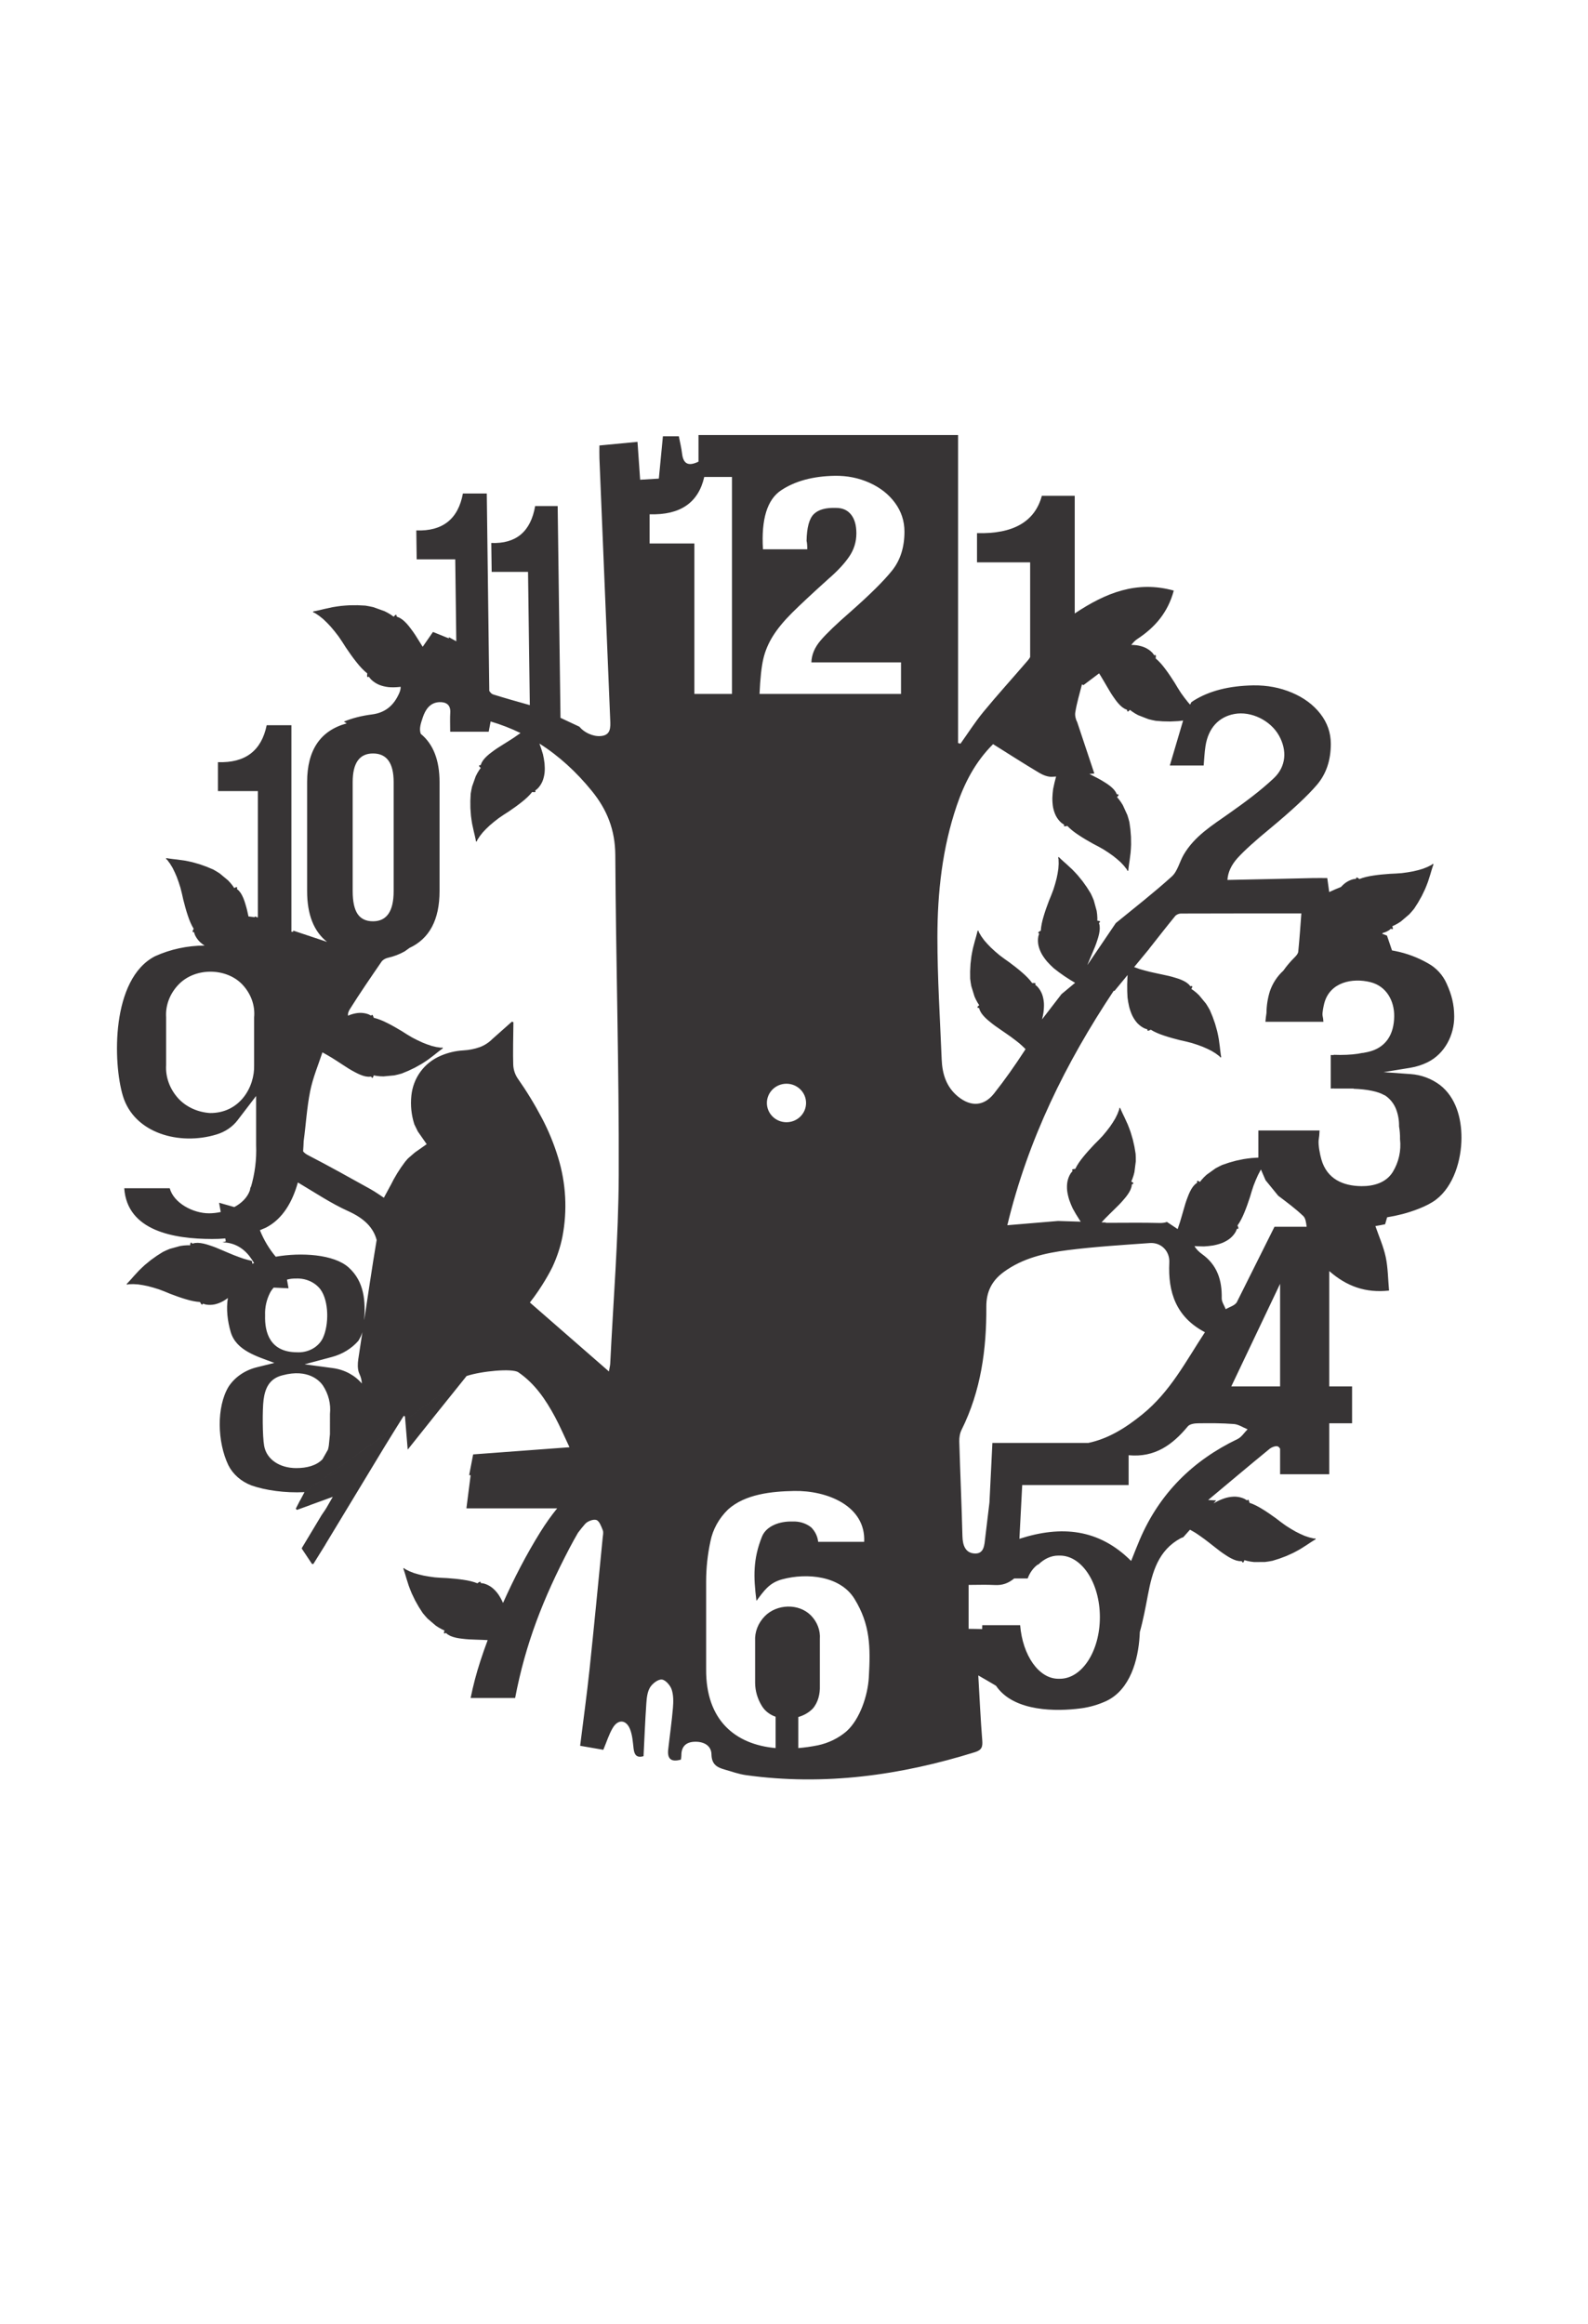 <?xml version="1.0" encoding="UTF-8"?>
<!DOCTYPE svg PUBLIC "-//W3C//DTD SVG 1.1//EN" "http://www.w3.org/Graphics/SVG/1.1/DTD/svg11.dtd">
<!-- Creator: CorelDRAW 2019 (64-Bit) -->
<svg xmlns="http://www.w3.org/2000/svg" xml:space="preserve" width="330mm" height="483mm" version="1.1" style="shape-rendering:geometricPrecision; text-rendering:geometricPrecision; image-rendering:optimizeQuality; fill-rule:evenodd; clip-rule:evenodd"
viewBox="0 0 33000 48300"
 xmlns:xlink="http://www.w3.org/1999/xlink">
 <defs>
  <style type="text/css">
   <![CDATA[
    .fil0 {fill:#373435;fill-rule:nonzero}
   ]]>
  </style>
 </defs>
 <g id="Слой_x0020_1">
  <g>
   <path class="fil0" d="M6701.21 30327.55c-126.32,131.72 -326.71,184.69 -551.76,183.19 -330.95,-2.18 -607.12,-173.2 -659.81,-460.04 -36.28,-197.57 -38.26,-763.67 -12.29,-958.96 30.05,-225.96 110.29,-440.75 394.76,-510.06 530.99,-142.68 773.22,117.51 837.09,210.73 117.99,179.05 169.68,386.56 147.75,593.18l-0.25 420.75 -23.26 233.72c-4.35,31.05 -10.66,60.36 -18.75,87.95l-113.48 199.54zm0 0c20.67,-25.61 41.34,-51.23 60.26,-84.49 18.91,-33.25 36.06,-74.15 53.22,-115.05l-113.48 199.54zm2995.34 -1730.7c307.35,-102.08 949.04,-163.12 1074.54,-77.49 344.33,234.75 569.79,569.92 762.77,928.81 103.52,192.65 189.36,394.85 300.48,629.32 -692.72,51.47 -1355.46,100.71 -2001.88,148.74l-83.26 432.48 31.12 0 -87.28 683.85 3.87 4.5 1881.73 0c-126.74,156.77 -243.69,321.54 -350.14,493.33 -286.75,460.32 -547.27,963.55 -775.3,1473.47 -2.15,-5.18 -4.34,-10.38 -6.56,-15.57 -27.1,-59.07 -58.93,-117.41 -96.17,-170.74 -38.25,-51.76 -81.81,-98.67 -131.14,-136.77 -50.04,-37 -105.64,-65.52 -167.11,-81.87 -20.68,-4.31 -41.7,-7.56 -63.02,-9.77 0.29,-6.85 -0.07,-12.66 -1.05,-17.43 -1.59,-3.75 -3.79,-6.51 -6.55,-8.3 -3.34,-0.85 -7.25,-0.76 -11.68,0.22 -14.02,5.29 -30.56,16.09 -49.09,31.47 -86.54,-34.85 -187.02,-57.84 -295.23,-73.21 -107.45,-16.52 -221.74,-26.8 -336.65,-35.1 -85.08,-2.98 -168.92,-7.91 -251.34,-15.02 -80.86,-9.58 -159.97,-21.88 -237.2,-37.14 -67.8,-14.8 -133.85,-32.31 -198.05,-52.73 -31.37,-11.35 -62.24,-23.49 -92.58,-36.47 -29.8,-13.78 -59.06,-28.43 -87.76,-43.97 -10.84,-8.03 -20.98,-16.14 -30.38,-24.32 -3.27,4.68 -6.53,9.37 -9.8,14.04 5.24,14.15 10.51,29.21 15.85,45.16 16.73,50.26 32.95,105.78 48.8,160.52 16.83,53.2 33.14,105.82 48.61,152.5 19.67,53.64 40.26,105.82 61.78,156.6 22.34,49.45 45.51,97.63 69.44,144.61 24.63,45.87 49.95,90.69 75.91,134.51 26.53,42.91 53.59,84.99 81.17,126.28 32.78,40.84 66.81,80.15 102.06,117.82 56.89,49.89 114.41,98.79 172.35,147.04 20.4,13.86 41.04,27.21 61.9,39.99 21.05,12.25 42.34,23.93 63.82,35.03 17.86,8.66 35.86,16.91 53.98,24.75 -2.24,5.86 -4.29,11.44 -6.1,16.78 -2.38,7.94 -4.15,15.16 -5.3,21.65 -0.55,5.73 -0.47,10.7 0.29,14.85 1.4,3.34 3.5,5.84 6.29,7.46 3.51,0.75 7.75,0.58 12.73,-0.52 5.73,-2.03 12.23,-5.06 19.53,-9.08 13.9,12.53 28.8,24.24 44.68,35.19 16.83,10.2 34.58,19.69 53.21,28.5 69.49,29.54 153.24,46.76 243.67,56.25 88.97,11.8 184.09,16.67 278.14,18.68 46.27,2.16 92.23,3.68 137.03,4.92 38.57,1.81 76.3,3.39 112.63,4.98 -54.32,144.73 -105.36,290.73 -153.04,437.9 -83.35,256.15 -147.86,501.27 -201.5,765.69l924.97 0c216.44,-1135.41 585.1,-2073.01 1131.06,-3117.24 56.17,-106.64 114.43,-212.11 174.75,-316.36 47.13,-62.98 96.23,-124.3 147.61,-183.3 50.01,-57.43 171.57,-104.54 235.33,-82.63 62.19,21.35 101.48,133.24 132.67,212.53 17.99,45.68 3.07,105.92 -2.18,159.08 -90.18,912.93 -176.84,1826.26 -273.63,2738.49 -55.45,522.17 -127.69,1042.48 -194.67,1582.36 181.58,31.41 335.44,58 481.61,83.25 70.4,-166.81 116.89,-322.85 198.01,-457.94 109.98,-183.14 278.35,-169.5 357.39,30.08 49.37,124.65 58.16,267.26 73.93,403.06 15.01,129.67 63.1,198.11 206.57,157.35 18.71,-369.83 32.99,-735.94 58.33,-1101.26 7.78,-112.25 21.41,-237.45 77.46,-328.87 48.68,-79.47 165.44,-169.73 243.98,-162.84 76.17,6.73 175.19,119.95 204.37,206.74 39.61,117.91 37.34,256.36 26.57,383.78 -24.28,289.25 -66.24,576.93 -98.27,865.58 -21.94,198.25 67.68,264.6 264.64,207.62 3.19,-28.15 9.59,-57.12 9.26,-85.99 -2.04,-177.27 88.49,-273.37 260.33,-283.79 189.64,-11.58 361.24,68.26 365.27,262.29 4.39,214.18 119.79,270.42 277.38,315.57 146.04,41.86 291.3,94.71 440.68,115.38 1624.16,224.88 3204.42,6.43 4758.97,-478.37 144.28,-44.99 160.13,-115.15 149.46,-248.61 -35.19,-438.93 -54.89,-879.14 -82.18,-1345.42 128.87,72.07 249.6,145.06 367.7,214.25 12.72,18.24 25.99,36.13 39.8,53.63 374.83,475 1192.34,488.15 1731.48,415.63 183.48,-24.96 362.16,-77.57 530.02,-156.03 485.62,-235.28 653.38,-848.96 683.25,-1342.31 1.84,-29.16 3.5,-58.31 4.96,-87.49 70.28,-251.37 118.74,-511.89 167.21,-767.55 91.1,-480.52 215.85,-929.42 680.68,-1181.07 15.68,-8.47 33.87,-15.22 53.47,-20.24l140.87 -157.38c42.41,22.87 84.71,47.42 126.9,73.48 50.8,33.47 110.78,76.51 176.65,123.99 32.74,25.18 66.94,51.66 102.18,78.62 35.12,27.95 71.29,56.45 108.14,84.63 73.31,59.13 149.31,116.75 225.02,165.12 75.36,51.05 150.55,91.89 222.69,114.08 19.91,5.28 39.58,9.46 59.01,12.49 19.19,1.86 38.1,2.48 56.78,1.86 3.01,7.79 6.06,14.3 9.14,19.57 3.12,4.05 6.26,6.91 9.43,8.59 3.17,0.57 6.37,0 9.59,-1.63 3.24,-2.7 6.48,-6.44 9.73,-11.2 3.28,-5.72 6.53,-12.4 9.8,-20 2.04,-5.27 4.05,-10.87 6.08,-16.79 18.9,5.68 37.99,10.97 57.21,15.86 23.57,5.36 47.35,10.13 71.33,14.35 24.15,3.65 48.51,6.74 73.02,9.27 75.29,0.43 150.67,0.05 226.22,-1.47 51.13,-6.11 102.39,-14.26 153.65,-24.4 47.56,-13.85 95.26,-28.61 143.06,-44.38 47.96,-16.84 96.05,-34.83 144.3,-54.07 48.44,-20.56 97.03,-42.53 145.83,-65.99 48.99,-25.03 98.2,-51.71 147.62,-80.11 41.76,-25.77 87.96,-55.57 134.91,-85.48 47.2,-31.69 95.21,-63.77 140.22,-91.48 14.29,-8.77 27.97,-16.9 41.06,-24.36 0.49,-5.7 0.98,-11.38 1.48,-17.08 -12.43,0.2 -25.38,-0.12 -38.86,-0.97 -31.92,-6.62 -63.71,-14.26 -95.39,-22.93 -31.54,-9.64 -62.96,-20.24 -94.26,-31.78 -62.27,-25.78 -124.09,-54.97 -185.5,-87.37 -68.92,-38.12 -137.41,-79.73 -205.48,-124.55 -67.72,-47.72 -135.09,-98.02 -202.16,-150.62 -93.35,-67.77 -187.48,-133.6 -280.4,-190.28 -92.72,-58.03 -184.41,-105.23 -273.02,-134.36 -4.36,-23.75 -10.11,-42.68 -17.47,-55.77 -2.75,-3.62 -5.68,-6.2 -8.78,-7.7 -3.27,-0.41 -6.72,0.27 -10.35,2.12 -3.81,3.03 -7.79,7.25 -11.98,12.69 -17.74,-12.07 -35.91,-23.13 -54.53,-33.17 -57.55,-27.15 -118.41,-41.14 -180.44,-45.08 -62.2,-2.64 -125.61,5.2 -188.07,20.19 -62.68,16.81 -124.43,40.98 -183.02,68.74 -31.52,15.94 -62.11,32.85 -91.45,50.08l54.74 -61.14c-55.41,-2.8 -111.15,-5.51 -167.13,-8.45 455.61,-380.84 863.39,-724.73 1276.14,-1062.5 45.43,-37.19 135.84,-70.94 175.55,-49.77 16.43,8.75 31.14,25.22 43.49,45.56l0 530.99 1021.48 0 0 -1059.26 474.25 0 0 -766.57 -474.25 0 0 -2396.51c362.57,317.09 753.69,458.65 1242.62,405.28 -22.27,-245.44 -22.36,-476.28 -69.21,-697.08 -46.25,-218.04 -139.82,-425.93 -214.38,-643.32 68.47,-11.01 135.83,-23.6 201.96,-37.91l41.59 -144.71c107.86,-17.47 214.95,-39.93 320.9,-67.49 189.33,-49.27 509.12,-156.67 696.36,-300.4 365.44,-280.5 526.86,-821.86 527.71,-1284.11 0.74,-404.91 -113.31,-838.17 -447.45,-1097.63 -177.03,-132.4 -388.18,-211.08 -608.41,-226.74l-563.55 -40.03 557.61 -91.18c125.09,-20.45 246.46,-59.45 360.13,-115.74 355.66,-177.02 553.34,-566.13 550.7,-952.5 -1.7,-251.35 -52.76,-448.6 -155.48,-676.74 -78.37,-179.52 -213.37,-328.23 -384.19,-423.21 -214.12,-123.35 -446.88,-210.68 -689.11,-258.52 -21.06,-4.04 -42.29,-7.94 -63.68,-11.68l-104.76 -308.66c-32.94,-12.97 -66.14,-25.58 -99.57,-37.91 4.18,-5.48 8.32,-10.92 12.44,-16.35 25.44,-7.18 49.62,-15.5 72.29,-25.13 18.64,-8.82 36.38,-18.3 53.21,-28.51 15.88,-10.96 30.78,-22.67 44.69,-35.19 7.3,4.03 13.81,7.04 19.53,9.09 4.98,1.09 9.21,1.26 12.73,0.52 2.79,-1.64 4.87,-4.13 6.28,-7.47 0.76,-4.16 0.85,-9.12 0.3,-14.85 -1.16,-6.48 -2.93,-13.72 -5.31,-21.64 -1.8,-5.34 -3.84,-10.94 -6.09,-16.79 18.12,-7.84 36.12,-16.09 54,-24.76 21.46,-11.09 42.73,-22.77 63.8,-35 20.86,-12.8 41.48,-26.15 61.89,-40 57.95,-48.26 115.46,-97.16 172.36,-147.05 35.24,-37.67 69.28,-76.98 102.06,-117.82 27.58,-41.29 54.64,-83.36 81.17,-126.28 25.96,-43.82 51.26,-88.64 75.91,-134.5 23.93,-46.99 47.09,-95.17 69.43,-144.62 21.52,-50.77 42.12,-102.94 61.79,-156.6 15.47,-46.68 31.78,-99.3 48.59,-152.5 15.85,-54.74 32.08,-110.26 48.82,-160.52 5.33,-15.94 10.61,-31.01 15.85,-45.15 -3.27,-4.68 -6.55,-9.37 -9.8,-14.04 -9.41,8.17 -19.53,16.28 -30.39,24.31 -28.69,15.53 -57.96,30.19 -87.76,43.99 -30.34,12.95 -61.2,25.1 -92.57,36.45 -64.2,20.41 -130.26,37.93 -198.06,52.73 -77.22,15.26 -156.34,27.56 -237.19,37.13 -82.43,7.12 -166.26,12.04 -251.34,15.02 -114.91,8.31 -229.2,18.59 -336.66,35.11 -108.21,15.37 -208.68,38.36 -295.22,73.21 -18.55,-15.38 -35.07,-26.17 -49.09,-31.47 -4.45,-0.98 -8.34,-1.07 -11.67,-0.23 -2.79,1.8 -4.97,4.55 -6.56,8.31 -0.98,4.77 -1.34,10.57 -1.05,17.43 -21.32,2.2 -42.34,5.46 -63.03,9.76 -61.46,16.35 -117.06,44.9 -167.1,81.88 -30.47,23.53 -58.74,50.42 -84.91,79.74 -81.65,31.76 -162.98,66.98 -244.13,105.38 -15.33,-110.5 -27.3,-196.4 -40.45,-290.99 -111.9,0 -210.22,-1.88 -308.44,0.33 -588.72,13.07 -1177.36,28.44 -1766.08,38.72 10.19,-160.59 81.24,-313.47 213.17,-458.59 137.48,-151.23 364.82,-357.03 682.06,-617.47 454.7,-378.05 777.23,-679.42 967.57,-904.15 190.34,-224.72 285.51,-507.22 285.51,-847.45 0,-231.02 -72.69,-440 -218.09,-626.92 -145.4,-186.92 -342.35,-332.88 -590.85,-437.9 -248.51,-105 -515.51,-155.41 -801.03,-151.21 -502.28,8.4 -914.69,113.41 -1237.22,315.04 -17.66,11.03 -34.77,22.75 -51.32,35.15l-25.13 50.43c-14.57,-16.07 -28.97,-32.43 -43.22,-49.07 -50.13,-60.9 -98.53,-124.89 -145.4,-191.71 -45.46,-69.36 -89.64,-141.02 -132.74,-214.69 -61.93,-97.49 -125.31,-193.48 -190.93,-280.49 -64.92,-88.21 -132.87,-165.95 -204.58,-225.77 4.65,-23.69 6.23,-43.41 4.2,-58.31 -1.24,-4.38 -3.01,-7.85 -5.34,-10.39 -2.9,-1.61 -6.36,-2.23 -10.41,-1.85 -4.65,1.41 -9.9,3.85 -15.77,7.37 -12.08,-17.78 -24.93,-34.77 -38.54,-50.99 -43.56,-46.49 -95.03,-81.98 -151.25,-108.56 -56.86,-25.41 -118.71,-41.55 -182.27,-50.67 -35.31,-4.12 -71.15,-6.09 -106.98,-6.33 37.39,-45.43 75.53,-89.71 122.5,-120.4 369.35,-241.72 639.33,-553.15 760.89,-1008.47 -767.88,-213.68 -1413.35,44.81 -2058.26,475.41l0 -2445.32 -683.44 0c-144.57,537.32 -593.6,795.96 -1347.13,775.91l0 607.5 1104 0 0 1967.78c-19.73,41.66 -59.85,83.45 -90.83,119.46 -293.3,341.27 -596.26,674.45 -881.93,1021.97 -171.46,208.58 -317.33,438.37 -474.7,658.65 -16.61,-4.08 -33.18,-8.22 -49.84,-12.35l0 -6402.38 -5394.51 0 0 553.47c-209.72,101.88 -316.28,49.04 -341.67,-169 -13.73,-118.37 -43.32,-234.89 -66.94,-358.39l-330.9 0c-28.04,291.86 -55.59,578.36 -84.59,879.95 -134.14,8.08 -258.13,15.52 -388.47,23.33 -19.31,-276.58 -36.55,-523.87 -54.95,-787.22 -281.69,26.85 -529.04,50.41 -791.65,75.39 0,101.29 -2.89,183.92 0.45,266.24 74.21,1811.62 149.05,3623.23 224.17,5434.79 6.55,159 16.52,323.64 -203.35,338.64 -162.95,11.11 -345.92,-80.53 -437.18,-195.28l-392.51 -183.82 -58.88 -4401.97 -467.79 0c-91.85,531.56 -395.78,787.42 -911.82,767.59l8.03 600.97 755.67 0 37.03 2768.91c-260.86,-73.64 -514.18,-144.32 -765.04,-222.94 -26.85,-8.39 -57.98,-39.79 -77.03,-72.79l-52.16 -4102.45 -496.21 0c-98.2,531.55 -420.99,787.42 -968.35,767.58l7.63 600.97 801.57 0 21.65 1703.14 -154.11 -85.41c0,24.6 0,25.17 0,25.17 -118.79,-48.73 -228.57,-93.28 -330.28,-133.89l-214.05 308.49c-23.65,-38.55 -48.04,-77.83 -73.12,-117.04 -52.97,-87.74 -109.22,-174.93 -168.64,-252.55 -58.04,-80.26 -119.7,-150.01 -185.15,-199.58 -18.38,-12.81 -36.93,-24.42 -55.65,-34.77 -18.9,-9.04 -37.98,-16.75 -57.26,-23.08 -0.21,-9.07 -0.92,-16.86 -2.12,-23.39 -1.68,-5.3 -3.82,-9.38 -6.42,-12.29 -3.05,-1.75 -6.52,-2.38 -10.42,-1.9 -4.3,1.55 -9,4.17 -14.09,7.8 -5.45,4.62 -11.26,10.22 -17.41,16.77 -4.02,4.62 -8.17,9.58 -12.43,14.89 -17.19,-12.87 -34.71,-25.38 -52.54,-37.55 -22.09,-14.26 -44.59,-28 -67.52,-41.25 -23.33,-12.75 -47.05,-24.98 -71.14,-36.72 -76.73,-28.5 -153.85,-56.24 -231.56,-82.87 -54.48,-12.83 -109.83,-23.62 -165.95,-32.39 -53.7,-3.6 -107.87,-6.31 -162.52,-8.05 -55.2,-0.68 -110.99,-0.25 -167.39,1.4 -57.07,2.93 -114.84,7.24 -173.35,12.99 -59.31,7.28 -119.43,16.16 -180.43,26.74 -52.19,10.76 -110.4,23.95 -169.44,36.97 -59.94,14.77 -120.82,29.61 -177.05,41.12 -17.85,3.62 -34.84,6.82 -50.95,9.57 -2.62,5.63 -5.24,11.25 -7.85,16.88 12.77,4.45 25.88,9.61 39.31,15.49 30.16,18.66 59.8,38.34 88.93,58.99 28.64,21.61 56.8,44.17 84.49,67.62 54.04,49.55 106.36,102.41 157.07,158.4 56.28,64.64 110.8,132.69 163.71,203.86 51.47,73.97 101.64,150.47 150.67,229.2 70.21,104.03 141.97,206.38 215.85,298.9 73.2,93.86 149.35,176.25 229.06,239.05 -4.34,25.88 -5.48,47.35 -2.83,63.48 1.48,4.72 3.52,8.44 6.13,11.13 3.18,1.65 6.96,2.22 11.35,1.68 5,-1.66 10.64,-4.48 16.91,-8.47 13.65,18.94 28.13,37.01 43.4,54.2 48.73,49.19 105.71,86.18 167.58,113.35 62.55,25.89 130.2,41.55 199.53,49.53 70.25,6.2 142.26,4.57 212.37,-1.94 12.87,-1.52 25.68,-3.2 38.39,-5.01 2.84,40.95 -8.3,85.32 -30.69,135.95 -109.76,248.29 -283.92,402.65 -564.73,438.64 -219.14,28.12 -414.16,78.03 -584.08,149.31l60.04 36.54c-549,149.12 -823.5,555.83 -823.5,1220.16l0 2266c0,485.19 138.13,836.92 414.4,1055.18l-704.55 -234.89 0 25.12 -36.6 0 0 -4293.32 -513.62 0c-108.66,531.55 -446.13,787.42 -1012.42,767.57l0 600.98 829.69 0 0 2627.71 -65.3 -22.34 0 16.14c-47.24,-5.82 -91.71,-11.3 -130.39,-16.07 -17.51,-86.9 -37.84,-173.87 -63.19,-254.44 -25.02,-87.73 -56.46,-167.51 -97.52,-231.04 -11.87,-16.9 -24.27,-32.78 -37.2,-47.65 -13.51,-13.8 -27.6,-26.47 -42.29,-38.05 2.67,-7.9 4.5,-14.86 5.52,-20.88 0.21,-5.11 -0.36,-9.33 -1.7,-12.66 -2.09,-2.48 -4.9,-4.11 -8.41,-4.92 -4.22,-0.02 -9.1,0.74 -14.63,2.27 -6.17,2.29 -12.94,5.29 -20.32,9.01 -4.93,2.74 -10.06,5.72 -15.41,8.96 -10.84,-16.56 -22.07,-32.92 -33.67,-49.08 -14.62,-19.29 -29.77,-38.29 -45.44,-56.98 -16.18,-18.4 -32.85,-36.47 -50.01,-54.22 -57.4,-48.89 -115.39,-97.23 -174.22,-144.8 -43.09,-28.31 -87.57,-55.12 -133.34,-80.41 -45.32,-20.09 -91.3,-39.53 -138.03,-58.31 -47.51,-18.02 -95.88,-35.26 -145.17,-51.66 -50.26,-15.49 -101.56,-30.01 -153.97,-43.51 -53.56,-12.44 -108.34,-23.74 -164.4,-33.87 -48.5,-7.18 -102.97,-14.15 -158.11,-21.54 -56.45,-6.15 -113.76,-12.56 -166,-20.37 -16.56,-2.49 -32.25,-5.09 -47.05,-7.81 -4.03,4.04 -8.05,8.07 -12.08,12.12 9.65,7.87 19.37,16.49 29.13,25.8 20.24,25.67 39.7,52.04 58.42,79.1 17.98,27.74 35.26,56.13 51.84,85.17 31.18,59.89 59.85,122.14 86.14,186.57 28.39,73.67 54.19,149.72 77.63,227.98 21.31,80.21 40.69,162.21 58.39,245.79 28.1,112.12 58.05,223.27 92.92,326.61 33.85,104.28 73.87,199.59 123.09,279.05 -11.87,21.01 -19.58,39.22 -22.35,54 -0.2,4.55 0.4,8.41 1.8,11.56 2.24,2.43 5.33,4.12 9.29,5.05 4.85,0.14 10.61,-0.52 17.29,-2 5.86,20.71 12.71,40.89 20.52,60.6 26.72,57.91 64.37,107.9 109.36,150.93 27.85,25.53 58.5,48.4 91.12,68.88 -358.75,1.18 -712.13,77.35 -1030.93,222.33 -914.69,472.48 -874.54,2212.61 -667.04,2902.12 233.73,776.67 1175.5,1038.29 1948.59,800.84 175.78,-53.62 327.19,-155.73 431.68,-291.13l388.64 -508.08 0 1020.78c12.2,299.18 -25.82,598.22 -112.75,887.49 -0.43,-9.31 -0.79,-18.64 -1.08,-27.92 -5.83,27.28 -11.22,54.83 -16.2,82.65 -52.72,149.14 -173.69,265.6 -323.72,345.92 -101.82,-29.01 -205.2,-58.45 -315.84,-89.97 12.29,69.21 23.6,132.45 34.28,192.34 -80.06,17.56 -161.55,26.72 -240.39,27.12 -337.37,1.65 -738.23,-215.74 -819.77,-521.42l-945.07 0c60.1,887.4 1031.78,1054.34 1823.35,1055.33 92.69,0.82 185.1,-3.13 276.75,-11.78 3.5,20.69 7,41.33 10.48,61.87 -24.1,6.69 -47.47,13.17 -70.11,19.44 199.82,3.15 396.06,80.58 554.42,278.22 34.61,43.21 69.03,94.3 102.26,151.29 -11.49,5.31 -22.77,10.73 -33.84,16.3 -3.45,-20.19 -6.95,-40.36 -10.51,-60.51 -56.14,-12.51 -112.8,-27.43 -169.85,-44.53 -57.69,-19.12 -126.73,-45.13 -202.59,-73.88 -38.13,-15.82 -77.99,-32.51 -119,-49.39 -41.13,-17.9 -83.42,-36.01 -126.26,-53.65 -86.07,-38.09 -174.34,-74.01 -259.94,-101.05 -85.95,-29.76 -169.13,-49.68 -244.53,-52.37 -20.6,0.08 -40.68,1.16 -60.23,3.26 -19,3.2 -37.44,7.49 -55.31,12.95 -4.92,-6.73 -9.56,-12.23 -13.9,-16.52 -4.05,-3.1 -7.81,-5.06 -11.29,-5.87 -3.23,0.29 -6.17,1.67 -8.86,4.1 -2.43,3.45 -4.6,7.91 -6.52,13.33 -1.67,6.38 -3.11,13.68 -4.31,21.86 -0.59,5.62 -1.11,11.56 -1.53,17.81 -19.73,-0.58 -39.52,-0.74 -59.36,-0.46 -24.14,0.95 -48.34,2.5 -72.59,4.67 -24.29,2.75 -48.6,6.08 -72.93,10 -72.83,19.14 -145.55,39.09 -218.13,60.17 -47.8,19.19 -95.21,40.38 -142.12,63.5 -42.38,25.71 -84.63,52.36 -126.74,80.01 -41.98,28.71 -83.79,58.6 -125.44,89.71 -41.47,32.44 -82.75,66.28 -123.84,101.61 -40.86,36.9 -81.52,75.45 -121.94,115.72 -33.67,35.76 -70.61,76.54 -108.27,117.62 -37.41,42.87 -75.49,86.31 -111.82,124.78 -11.55,12.18 -22.68,23.6 -33.39,34.19 0.99,5.64 1.97,11.27 2.97,16.88 11.97,-3.41 24.57,-6.46 37.78,-9.14 32.55,-1.92 65.23,-2.78 98.06,-2.64 32.96,1.12 66.04,3.21 99.25,6.22 66.78,8.72 134.03,20.86 201.71,36.21 76.41,18.91 153.3,41.32 230.61,66.93 77.7,28.51 155.76,59.61 234.11,92.99 107.64,41.22 215.56,80.36 319.91,110.97 104.53,31.97 205.27,53.74 298.39,58.85 10.32,21.81 20.76,38.61 31.24,49.36 3.6,2.77 7.09,4.49 10.48,5.15 3.27,-0.45 6.41,-2.02 9.45,-4.76 2.89,-3.91 5.65,-9.01 8.28,-15.35 20.26,7.05 40.67,13.01 61.23,17.89 62.59,11.26 124.99,8.97 185.93,-3.33 60.75,-13.61 119.98,-37.66 176.45,-68.35 32.77,-18.97 64.58,-40.26 95.22,-63.05 -36.9,233.6 -6.17,482.97 58.78,704.58 114.09,389.15 544.91,506.08 907.88,643.45l-366.61 91.06c-246.88,61.32 -456.98,206.15 -585.34,403.51 -253.55,421.38 -235.46,1149.94 -3.17,1633.52 94.87,188.02 265.87,337.35 478.95,418.27 288.13,101.6 700.18,160.06 1102.13,139.56l3369.1 -2414.17zm-2177.92 155.89c-141.79,-168.14 -354.79,-286.86 -602.22,-320.05l-587.76 -78.82 569.22 -152.29c218.12,-58.34 410.2,-176.03 549.23,-336.5 35.98,-56.4 63.9,-116.41 83.22,-178.62l-11.69 1066.28zm48.9 -1312.32c29.5,-390.15 6.94,-802.04 -321.2,-1098.12 -307.66,-277.59 -990.62,-316.69 -1516.02,-224.55 -1.06,-1.14 -2.12,-2.29 -3.18,-3.47 -135.69,-162.1 -245.94,-347.54 -326.13,-547.39 41.45,-16.36 82.43,-33.79 122.88,-52.27 352.76,-180.17 554.93,-540.83 666.06,-940.15 351.33,207.6 684.32,432.9 1045.3,595.69 332.59,149.94 523.64,341.61 591.77,600.28l-259.48 1669.98zm17255.45 -1543.37l0 0c21.17,1.38 42.22,2.62 63.12,3.69 45.16,1.72 89.72,2.79 133.7,3.26 59.57,-3.35 124.02,-9.27 189.07,-19.83 63.68,-12.01 127.81,-28.8 188.41,-52.09 59.33,-24.63 115.27,-55.62 164.09,-94.38 47.92,-39.72 89.02,-86.9 119.77,-142.76 9.2,-19.09 17.45,-38.74 24.77,-58.97 6.56,1.95 12.25,3.02 17.1,3.22 4.02,-0.63 7.22,-2.1 9.62,-4.37 1.63,-3.05 2.49,-6.86 2.61,-11.4 -1.7,-14.94 -8.11,-33.66 -18.46,-55.45 54.72,-75.76 101.39,-167.98 142.54,-269.56 42.1,-100.6 79.86,-209.35 115.81,-319.19 23.58,-82.08 48.71,-162.49 75.65,-241 28.92,-76.37 60.05,-150.4 93.57,-221.85 18.76,-37.98 38.31,-75.1 58.72,-111.31l96.46 223.19 262.76 322.49c181.9,137.17 360.7,269.24 520.31,421.56 48.54,46.36 58.97,133 70.39,223.35l-668.16 0 -785.24 1572.68c-45.69,66.75 -150.81,94.21 -228.14,140.05 -29.18,-75.66 -84.54,-151.88 -83.07,-226.98 7.4,-373.47 -91.01,-689.66 -408.84,-917.84 -58.13,-41.78 -125.62,-104.08 -156.56,-166.51zm1327 -1839.08l0 0c-48.52,2.95 -96.01,5.72 -138.92,8.98 -56.64,6.1 -112.09,13.47 -166.38,22.05 -53.23,9.73 -105.44,20.56 -156.67,32.42 -50.33,12.83 -99.8,26.58 -148.47,41.18 -47.94,15.39 -95.18,31.51 -141.8,48.3 -47.45,21.98 -93.72,45.55 -138.69,70.71 -62.05,43.24 -123.32,87.34 -184.04,132 -18.38,16.49 -36.28,33.33 -53.73,50.51 -16.95,17.53 -33.4,35.39 -49.37,53.62 -12.71,15.28 -25.06,30.78 -37.05,46.53 -5.1,-3.6 -10.01,-6.95 -14.73,-10.03 -7.09,-4.22 -13.64,-7.71 -19.63,-10.42 -5.41,-1.93 -10.24,-3.05 -14.42,-3.32 -3.57,0.55 -6.5,1.99 -8.75,4.3 -1.57,3.24 -2.43,7.41 -2.6,12.51 0.58,6.08 1.93,13.16 4.03,21.24 -15.47,10.49 -30.42,22.13 -44.87,34.93 -13.96,13.9 -27.44,28.87 -40.49,44.87 -45.45,60.45 -82.47,137.79 -113.63,223.52 -33.04,83.73 -60.89,175.13 -85.68,266.18 -13.37,44.51 -25.99,88.89 -38.09,132.21 -12.78,42.58 -24.99,84.15 -36.79,123.83 -16.5,49.81 -32.09,96.66 -46.87,138.96l-222.88 -148.36c-45.25,17.93 -97.74,24.01 -161.04,22.27 -348.92,-9.63 -698.32,-3.06 -1111.99,-3.06 2.05,-2.61 4.12,-5.22 6.15,-7.82l-91.43 -2.86c24.01,-26 49.86,-53.54 76.94,-82.33 29.25,-29.21 59.94,-59.68 91.28,-91.15 32.3,-31.2 65.27,-63.37 98,-96.24 68.17,-65.03 135.23,-132.93 193.09,-201.76 60.48,-68.14 110.85,-137.48 142.37,-206.28 7.87,-19.1 14.63,-38.12 20.22,-57.03 4.38,-18.83 7.55,-37.57 9.41,-56.21 8.1,-1.96 14.93,-4.13 20.55,-6.49 4.41,-2.55 7.65,-5.29 9.75,-8.22 0.96,-3.08 0.84,-6.35 -0.36,-9.77 -2.24,-3.58 -5.48,-7.3 -9.74,-11.17 -5.21,-4.02 -11.38,-8.15 -18.44,-12.42 -4.95,-2.71 -10.2,-5.48 -15.78,-8.27 8.13,-18.05 15.9,-36.31 23.3,-54.8 8.43,-22.72 16.32,-45.73 23.69,-69.02 6.82,-23.54 13.12,-47.35 18.89,-71.38 10.46,-74.83 20.16,-149.86 28.74,-225.19 0.77,-51.67 -0.44,-103.73 -3.6,-156.08 -7.34,-49.16 -15.56,-98.55 -24.74,-148.21 -10.23,-49.93 -21.6,-100.16 -34.16,-150.72 -13.85,-50.92 -29.06,-102.18 -45.7,-153.84 -18.19,-52.08 -37.96,-104.56 -59.42,-157.51 -19.88,-44.98 -43.16,-94.9 -66.41,-145.59 -25.01,-51.18 -50.28,-103.18 -71.64,-151.65 -6.75,-15.39 -12.95,-30.1 -18.59,-44.07 -5.54,-1.26 -11.11,-2.52 -16.65,-3.78 -1.48,12.4 -3.53,25.25 -6.15,38.51 -10.79,30.88 -22.59,61.48 -35.37,91.83 -13.72,30.07 -28.4,59.91 -43.97,89.5 -33.76,58.48 -70.83,116.08 -111.02,172.84 -46.86,63.48 -97.08,126.02 -150.43,187.76 -56.16,60.96 -114.83,121.27 -175.72,180.97 -79.37,83.79 -156.96,168.64 -225.31,253.47 -69.69,84.48 -128.53,169.38 -169.12,253.62 -24.03,1.17 -43.49,4.37 -57.41,9.93 -3.95,2.26 -6.87,4.83 -8.79,7.71 -0.84,3.2 -0.6,6.73 0.73,10.57 2.48,4.2 6.12,8.73 10.92,13.61 -14.28,16.04 -27.61,32.64 -40.03,49.8 -34.47,53.62 -56.42,112.29 -68.59,173.46 -10.91,61.51 -11.63,125.62 -5.15,189.74 8.25,64.59 23.87,129.22 43.47,191.2 21.54,62.49 46.85,122.28 72.11,176.51 21.22,38.65 43.27,77.53 66.15,116.65 23.77,39.34 48.43,78.93 74.03,118.77 8.61,13.02 17.36,26.08 26.2,39.17l-471.34 -14.8c-340.48,28.6 -687.85,57.79 -1054.24,88.52 429.97,-1785.43 1211.28,-3369.62 2212.53,-4874.85 4.41,2.27 8.8,4.53 13.2,6.78l273.88 -332.1c-1.19,16.39 -2.31,32.72 -3.34,48.95 -2.46,49.66 -4.24,98.55 -5.31,146.68 -0.39,47.4 -0.13,94.1 0.76,140.09 1.5,45.34 3.6,90.02 6.27,134.07 7.56,59.37 18.02,123.47 33.14,187.84 16.45,62.89 37.71,125.88 65.17,184.9 28.69,57.65 63.49,111.43 105.47,157.54 42.89,45.15 92.69,82.94 150.4,109.76 19.63,7.84 39.75,14.71 60.37,20.6 -1.46,6.71 -2.12,12.47 -1.98,17.35 0.93,3.96 2.6,7.06 5.03,9.32 3.13,1.41 6.99,2.01 11.52,1.81 14.73,-2.78 32.89,-10.53 53.8,-22.43 79.2,49.4 174.16,89.56 278.07,123.53 102.97,35 213.75,65.06 325.47,93.23 83.27,17.77 164.99,37.23 244.92,58.61 77.98,23.53 153.77,49.42 227.16,77.91 64.22,26.39 126.24,55.15 185.94,86.44 28.92,16.65 57.2,33.98 84.85,52.04 26.98,18.77 53.24,38.3 78.81,58.6 9.3,9.8 17.88,19.55 25.73,29.24 4.02,-4.04 8.05,-8.07 12.08,-12.12 -2.73,-14.85 -5.31,-30.61 -7.81,-47.22 -7.76,-52.43 -14.14,-109.93 -20.29,-166.59 -7.35,-55.33 -14.31,-110 -21.46,-158.66 -10.09,-56.26 -21.36,-111.24 -33.75,-164.98 -13.47,-52.59 -27.93,-104.08 -43.37,-154.52 -16.33,-49.47 -33.5,-98.01 -51.47,-145.69 -18.71,-46.89 -38.08,-93.04 -58.08,-138.51 -25.22,-45.94 -51.94,-90.57 -80.14,-133.81 -47.4,-59.05 -95.58,-117.24 -144.29,-174.86 -17.69,-17.2 -35.7,-33.93 -54.02,-50.17 -18.62,-15.73 -37.55,-30.94 -56.79,-45.62 -16.09,-11.62 -32.41,-22.89 -48.89,-33.77 3.22,-5.36 6.2,-10.53 8.91,-15.47 3.7,-7.39 6.7,-14.2 8.97,-20.4 1.53,-5.54 2.31,-10.44 2.29,-14.67 -0.81,-3.52 -2.44,-6.34 -4.91,-8.44 -3.32,-1.35 -7.53,-1.92 -12.63,-1.71 -5.99,1.02 -12.93,2.86 -20.8,5.55 -11.53,-14.75 -24.17,-28.89 -37.92,-42.45 -14.81,-12.98 -30.64,-25.42 -47.47,-37.34 -63.32,-41.19 -142.82,-72.74 -230.24,-97.86 -85.57,-27.11 -178.42,-48.5 -270.68,-66.85 -45.18,-10.22 -90.19,-19.71 -134.1,-28.73 -43.25,-9.77 -85.42,-19.04 -125.71,-28.03 -78.57,-20.12 -149.98,-38.55 -208.17,-56.09 -39.38,-13.12 -78,-27 -115.77,-41.68l315.45 -382.53c-0.47,-0.19 -0.93,-0.37 -1.42,-0.57 190.33,-240.89 361.29,-461.14 538.03,-676.65 24.89,-30.31 77.82,-52.9 117.85,-53.03 837.51,-3.03 1675.01,-2.26 2504.69,-2.26 -18.57,241.88 -36.5,518.59 -64.42,794.25 -4.53,44.66 -47.48,91 -82.94,126.21 -83.81,83.23 -159.56,173.05 -226.88,268.8 -126.8,115.81 -223.02,262.16 -279.09,425.96 -46.03,146.72 -69.95,299.17 -71.26,452.3 -9.64,60.48 -17,121.99 -22.01,184.49l1205.14 0c-2.32,-43.53 -8.27,-86.79 -17.76,-129.32 -10.92,-49 22.71,-209.32 36.14,-258.55 118.6,-437.56 582.96,-529.6 957.98,-436.18 338.6,84.33 498.59,395.55 494.7,711.1 -4.63,374.62 -171.36,655.89 -548.86,740.45 -32.81,7.36 -66.33,13.97 -100.37,19.92 -5.1,0.01 -10.2,0.03 -15.31,0.03 -108.28,25.24 -272.86,41.34 -457.15,41.34 -46.92,0 -92.59,-1.03 -136.34,-3.01 -0.02,1.93 -0.02,3.84 -0.02,5.77 -20.25,-0.19 -40.37,-0.5 -60.34,-0.93l0 696.8 3.79 0c21.71,-0.76 42.79,-1.43 63.32,-2 0.06,0.66 0.09,1.33 0.12,2l407.59 0 0 4.64c278.09,8.75 512.93,58.56 628.66,127.76 2.09,0.39 4.15,0.81 6.22,1.22 10.32,5.65 20.52,11.49 30.63,17.55l4.55 2.98c95.8,68.75 169.58,164.02 212.33,274.14 43.48,113.78 64.53,234.94 61.93,356.78 15.35,87.42 22.07,176.14 20.08,264.89 27.46,238.42 -25.61,479.2 -150.72,683.75 -141.28,227.79 -403.61,296.68 -650.48,294.47 -385.32,-3.45 -716.95,-149.53 -832.91,-554.87 -29.13,-101.84 -66.07,-288.83 -57.67,-395.38 11.35,-68.29 18,-137.3 19.85,-206.51l-1271.59 0c0,0 0,524.07 0,563.56zm-3553.84 -4001.39l0 0c0.86,-2.3 1.74,-4.63 2.62,-6.97 15.78,-38.26 32.4,-78.27 49.23,-119.41 17.83,-41.29 35.88,-83.71 53.47,-126.73 37.95,-86.36 73.74,-174.94 100.7,-260.84 29.64,-86.27 49.47,-169.72 52.16,-245.41 -0.07,-20.67 -1.14,-40.83 -3.24,-60.45 -3.19,-19.06 -7.48,-37.57 -12.9,-55.5 6.71,-4.94 12.19,-9.57 16.46,-13.93 3.09,-4.07 5.03,-7.84 5.84,-11.35 -0.29,-3.23 -1.67,-6.19 -4.08,-8.89 -3.43,-2.43 -7.87,-4.6 -13.28,-6.53 -6.35,-1.69 -13.63,-3.12 -21.79,-4.32 -5.6,-0.61 -11.51,-1.12 -17.74,-1.56 0.58,-19.79 0.74,-39.65 0.46,-59.56 -0.94,-24.22 -2.5,-48.51 -4.65,-72.85 -2.74,-24.37 -6.06,-48.76 -9.97,-73.19 -19.09,-73.09 -38.95,-146.07 -59.96,-218.88 -19.12,-47.99 -40.24,-95.57 -63.27,-142.64 -25.64,-42.52 -52.2,-84.93 -79.74,-127.2 -28.61,-42.12 -58.38,-84.08 -89.38,-125.88 -32.33,-41.62 -66.06,-83.05 -101.27,-124.27 -36.76,-41.01 -75.17,-81.8 -115.31,-122.37 -35.62,-33.79 -76.25,-70.86 -117.18,-108.66 -42.74,-37.55 -86.03,-75.77 -124.35,-112.22 -12.13,-11.59 -23.52,-22.75 -34.08,-33.5 -5.61,1 -11.21,1.98 -16.82,2.98 3.4,12 6.46,24.65 9.11,37.91 1.91,32.66 2.79,65.47 2.65,98.41 -1.14,33.07 -3.21,66.27 -6.22,99.6 -8.68,67.02 -20.79,134.51 -36.07,202.41 -18.84,76.69 -41.19,153.86 -66.71,231.45 -28.39,77.96 -59.38,156.3 -92.64,234.94 -41.08,108.02 -80.08,216.31 -110.57,321.03 -31.87,104.92 -53.57,206.01 -58.67,299.44 -21.72,10.37 -38.45,20.85 -49.16,31.37 -2.78,3.6 -4.48,7.12 -5.14,10.51 0.45,3.27 2.02,6.44 4.72,9.47 3.89,2.91 9,5.69 15.32,8.32 -7.03,20.33 -12.97,40.81 -17.83,61.46 -11.22,62.81 -8.94,125.42 3.32,186.57 13.56,60.98 37.52,120.43 68.11,177.08 32.42,56.41 71.64,110.02 113.54,159.63 43.87,49.33 90.19,94.7 134.32,134.98 34.43,27.47 69.71,54.83 105.83,82.06 37.04,27.11 75,54.11 113.93,80.96 39.9,26.73 80.81,53.33 122.77,79.77 33.69,20.6 68.04,41.1 103.09,61.49 -90.15,74.99 -184.14,153.12 -282.89,235.24l-404.03 524.51c10.93,-44.22 20.9,-90.88 28.62,-138.63 8.75,-64.44 13.09,-130.81 10.19,-195.87 -4.54,-64.27 -16.19,-127.31 -37.43,-186.03 -22.42,-58.18 -54.05,-112.21 -97.17,-159.12 -15.15,-14.77 -31.14,-28.85 -47.95,-42.2 3.93,-5.63 6.72,-10.71 8.44,-15.26 0.67,-4.03 0.29,-7.55 -1.09,-10.56 -2.36,-2.5 -5.68,-4.53 -9.95,-6.08 -14.66,-3.08 -34.38,-2.89 -58.26,0.09 -54.36,-76.04 -126.83,-149.57 -209.89,-220.84 -81.82,-71.82 -172.74,-142.1 -265.24,-211.01 -70.18,-48.36 -138.27,-97.68 -203.99,-148.12 -63.09,-51.64 -123.26,-104.64 -180.24,-159.13 -49.27,-49.02 -95.62,-99.39 -138.87,-151.21 -20.38,-26.47 -39.93,-53.36 -58.59,-80.63 -17.76,-27.7 -34.6,-55.82 -50.5,-84.4 -4.86,-12.63 -9.06,-24.91 -12.63,-36.88 -5.25,2.19 -10.52,4.37 -15.78,6.56 -3.15,14.76 -6.75,30.32 -10.78,46.63 -12.78,51.42 -28.8,107.01 -44.72,161.71 -14.26,53.95 -28.66,107.15 -40.58,154.86 -12.11,55.85 -22.65,110.97 -31.68,165.4 -7.59,53.76 -13.83,106.88 -18.79,159.42 -3.76,51.97 -6.38,103.41 -7.92,154.36 -0.59,50.5 -0.26,100.58 0.91,150.27 5.8,52.13 13.49,103.61 23.06,154.4 21.31,72.74 43.67,145 66.74,216.92 9.78,22.7 20.04,45.06 30.79,67.09 11.24,21.69 22.93,42.99 35.11,63.92 10.44,16.94 21.2,33.61 32.32,49.99 -5.03,3.72 -9.74,7.34 -14.13,10.85 -6.25,5.43 -11.61,10.58 -16.07,15.42 -3.53,4.55 -6.1,8.77 -7.7,12.68 -0.59,3.58 -0.16,6.81 1.32,9.7 2.57,2.51 6.22,4.65 11.01,6.4 5.94,1.37 13.04,2.33 21.34,2.88 5.03,18.04 11.34,35.95 18.88,53.75 8.74,17.69 18.62,35.26 29.63,52.72 42.81,62.36 104.27,122.03 175.48,178.77 68.74,57.87 146.38,113.26 224.65,165.61 37.87,26.76 75.83,52.81 112.97,77.99 36.24,25.62 71.69,50.37 105.49,74.12 64.93,48.73 123.9,93.18 170.99,131.71 45.05,39.07 88.04,78.99 128.73,119.77 0.03,0 0.05,-0.02 0.08,-0.04 -6.25,10.44 -12.67,20.76 -19.29,30.96 -199.19,306.4 -409.6,607.14 -636.43,893.4 -210.27,265.23 -480.43,278.64 -746.32,63.18 -243.82,-197.61 -328.77,-471.25 -340.9,-771.62 -34.12,-847.85 -89.3,-1695.89 -88.66,-2543.8 0.64,-926.67 100.93,-1846.74 401.68,-2732.15 161.01,-474.1 387.37,-911.37 755.17,-1277.75 322.81,202.05 636.46,404.07 956.68,594.98 80.19,47.78 183.45,89.76 272.72,83.78 26.7,-1.79 53.4,-3.59 80.11,-5.46 -11.61,42.34 -22.49,84.25 -32.71,125.72 -10.25,44.16 -19.74,87.88 -28.52,131.13 -8.01,59.31 -14.44,123.94 -16.44,190.04 -0.32,65.02 3.96,131.41 15.26,195.52 12.86,63.15 32.58,124.13 61.24,179.59 29.78,54.75 68.15,104.18 116.98,145.06 16.95,12.68 34.61,24.55 53,35.59 -3.15,6.1 -5.27,11.51 -6.39,16.24 -0.13,4.08 0.69,7.51 2.45,10.3 2.69,2.19 6.23,3.78 10.66,4.76 14.95,1.14 34.47,-1.62 57.76,-7.7 63.75,68.28 145.14,131.74 236.73,191.55 90.45,60.54 189.69,118.35 290.33,174.59 75.86,38.79 149.76,78.81 221.47,120.22 69.25,42.98 135.77,87.68 199.33,134.26 55.21,42.16 107.72,86.05 157.29,131.79 23.65,23.59 46.51,47.69 68.56,72.29 21.2,25.15 41.54,50.83 61.01,77.09 6.44,11.88 12.21,23.53 17.29,34.93 4.95,-2.86 9.87,-5.72 14.8,-8.58 1.21,-15.04 2.78,-30.94 4.65,-47.63 6.01,-52.65 14.68,-109.86 23.38,-166.19 7.15,-55.34 14.54,-109.97 20.17,-158.83 4.77,-56.95 8.06,-112.99 9.96,-168.13 0.56,-54.29 -0.14,-107.77 -2.04,-160.52 -3.01,-52 -7.09,-103.35 -12.14,-154.08 -5.98,-50.14 -12.8,-99.76 -20.4,-148.88 -12.5,-50.92 -26.8,-100.98 -42.89,-150.07 -30.56,-69.33 -62.08,-138.06 -94.27,-206.36 -12.67,-21.22 -25.74,-42.06 -39.24,-62.49 -13.94,-20.04 -28.3,-39.64 -43.1,-58.81 -12.54,-15.44 -25.39,-30.55 -38.52,-45.34 4.5,-4.34 8.7,-8.56 12.61,-12.63 5.48,-6.18 10.13,-11.97 13.92,-17.36 2.91,-4.96 4.91,-9.49 5.99,-13.59 0.12,-3.62 -0.72,-6.77 -2.56,-9.42 -2.88,-2.16 -6.77,-3.81 -11.75,-4.93 -6.06,-0.59 -13.23,-0.6 -21.53,-0.05 -7.34,-17.24 -15.9,-34.19 -25.68,-50.85 -10.96,-16.38 -23.04,-32.52 -36.23,-48.4 -50.52,-56.23 -119.18,-107.37 -197.15,-154.33 -75.67,-48.42 -159.83,-93.19 -244.22,-134.87 -22.41,-11.82 -44.85,-23.41 -67.12,-34.76 34.07,-2.9 68.26,-5.81 102.57,-8.76l-356.71 -1070.1c-32.24,-57.84 -48.47,-138.09 -39.46,-196.4 31.06,-202.11 92.86,-399.39 139.3,-585.89 10.27,5.24 20.5,10.5 30.72,15.8l324.92 -244.57c9.98,15.48 20.19,31.42 30.63,47.71 21.2,35.52 43.29,72.76 66.18,110.85 22.41,38.97 45.6,78.83 69.5,118.62 46.5,82.07 96.02,163.72 148.68,236.64 51.35,75.31 106.3,141.05 165.24,188.33 16.57,12.26 33.33,23.41 50.3,33.41 17.14,8.81 34.5,16.38 52.09,22.7 -0.05,8.35 0.39,15.53 1.33,21.57 1.41,4.91 3.29,8.74 5.59,11.47 2.76,1.69 5.95,2.36 9.55,2.02 3.99,-1.33 8.39,-3.6 13.14,-6.81 5.13,-4.12 10.63,-9.12 16.47,-14.99 3.81,-4.14 7.73,-8.61 11.8,-13.37 15.48,12.28 31.28,24.24 47.37,35.88 19.94,13.69 40.31,26.92 61.06,39.68 21.14,12.32 42.64,24.19 64.49,35.61 69.85,28.18 140.1,55.68 210.88,82.17 49.8,13.2 100.44,24.55 151.84,34.06 49.3,4.68 99.05,8.57 149.28,11.57 50.76,2.05 102.07,3.08 154.01,3.01 52.55,-1.23 105.82,-3.7 159.78,-7.49 35.32,-3.35 70.97,-7.29 106.95,-11.86 -79.75,269.77 -173.9,588.15 -276.22,934.4l703.45 0c12.41,-136.73 17.02,-273.37 38.4,-407.3 58.96,-370.69 273.02,-603.37 599.96,-663.88 346.98,-64.19 751.86,132.92 928.54,452.1 166.86,301.41 150.98,637.67 -110.3,883.68 -286.54,269.77 -608.35,504.85 -930.65,732.43 -349.77,247.01 -716,471.39 -939.98,853.97 -87.66,149.86 -127.42,345.71 -248.06,454.99 -365.6,331.16 -755.58,635.24 -1164.08,968.8l-590.77 872.1zm-15267.2 -3802.47l0 0c0,-396.65 140.77,-594.98 422.33,-594.98 286.1,0 429.15,198.33 429.15,594.98l0 2266c0,417.75 -143.05,626.63 -429.15,626.63 -145.32,0 -252.04,-50.63 -320.16,-151.91 -68.11,-101.27 -102.17,-259.51 -102.17,-474.72l0 -2266zm-1365.48 10340.25l0 0c58.74,-16.21 120.95,-24.19 184.58,-22.81 203.39,-10.25 397.79,75.62 511.54,225.95 179.03,246.08 177.28,741.07 49.49,1011.12 -92.16,191.2 -310.17,309.66 -543.5,295.29 -551.5,-4.6 -667.69,-405 -656.49,-768.98 -6.85,-162.04 28.93,-323.27 104.5,-470.84 20.16,-37.79 45.1,-72.66 74,-104.18 104.13,4.72 205.25,9.29 308.51,13.96 -10.84,-59.67 -21.63,-119.05 -32.63,-179.51zm-2511.21 -5451.41l0 0c-16.33,-249.83 77.7,-495.55 262.47,-685.87 345.55,-354.54 978.23,-344.43 1311.65,-6.62 186.59,192.5 278.2,442.48 254.53,694.55l0 986.78c15.42,464.85 -302.82,1005.4 -917.36,999.78 -254.07,-16.62 -489.47,-123.54 -651.94,-296.12 -182.79,-197.97 -275.25,-448.69 -259.35,-703.32l0 -989.18zm13136.9 14541.08l0 0c114.71,-31.9 219.11,-91.7 300.57,-174.77 113.03,-129.74 153.1,-309.19 147.64,-469.16l0 -975.07c13.52,-179.88 -53.45,-357.15 -186.02,-492.41 -254.68,-256.86 -709.27,-237.42 -956.92,14.95 -140.5,142.77 -213.22,329.35 -202.57,519.75l0 864.08c0.8,168.5 48.88,334.09 139.75,481.45 63.52,105.68 166.29,184.42 286.53,225.42l0 651.46c-840.73,-75.55 -1451.27,-579.38 -1443.97,-1637.24l0 -1826.27c0.21,-279.53 30.11,-558.43 89.32,-832.86 48.99,-247.81 176.1,-477.75 366.19,-662.5 354.95,-320.37 907.56,-376.25 1375.66,-384.54 685.04,-12.13 1487.72,310.13 1453.35,1057.44l-956.55 0c-10.99,-111.73 -61.8,-217.27 -144.85,-300.95l-4.37 -3.42c-106.53,-83.41 -245.28,-125.75 -386.25,-117.9 -252.43,-9.33 -540.84,85.48 -632.19,314.11 -186.57,466.93 -178.87,832.92 -114.46,1334.61 157.96,-212.27 266.65,-375.7 534.04,-447.6 521.81,-140.32 1210.29,-69.88 1502.66,405.28 329.39,535.32 334.18,1004.02 298.43,1631.79 -21.75,381.9 -186.36,869.02 -460.14,1118.05 -166.78,144.75 -373.74,246.51 -599.26,294.64 -138.15,27.51 -274.07,46.82 -406.59,57.54l0 -645.88zm5419.64 -3354.71l0 0c5.25,-0.14 10.5,-0.22 15.79,-0.22 459.42,0 831.84,573.07 831.84,1279.97 0,706.92 -372.42,1279.98 -831.84,1279.98 -5.29,0 -10.54,-0.07 -15.79,-0.23 -5.05,0.16 -10.12,0.23 -15.18,0.23 -407.04,0 -743.14,-485.3 -794.16,-1113.6l-787.34 0c-0.88,26.62 -1.49,53.61 -1.8,80.91 -88.76,-0.96 -181.54,-4.82 -281.79,-4.82l0 -912.94c186.24,0 365.32,-7.61 543.47,2.21 158.49,8.68 280.46,-35.09 403.64,-135.88l280.71 0c36,-105.95 111.5,-217.71 204.72,-286.07 6.17,-1.95 12.34,-3.83 18.5,-5.66 120.82,-116.85 262.52,-184.1 414.05,-184.1 5.06,0 10.13,0.07 15.18,0.22zm1497.15 111.61l0 0c-670.07,-669.65 -1451.25,-741.91 -2321.65,-460.37 19.77,-381.22 38.21,-735.7 58.01,-1117.2l2211.57 0 0 -619.94c547.18,51.92 914.5,-219.23 1230.41,-600.36 38.38,-46.35 133.59,-62.11 202.76,-63.03 251.49,-3.39 503.9,-4.41 754.29,14.92 97.03,7.48 189.77,71.54 284.43,109.86 -68.9,68.7 -125.82,162.58 -208.48,202.3 -932.02,447.09 -1619.94,1130.04 -2030.49,2086.13 -59.43,138.42 -113.05,279.27 -180.85,447.69zm-888.23 -2453.39l0 0 -1994.89 0 -61.18 1238.11c-29.4,245.28 -58.65,489.31 -87.85,733.33 -17.29,144.86 -21.05,330.02 -208.62,327.04 -199.11,-3.22 -259.91,-164.06 -264.81,-357.48 -16.69,-657.38 -46.52,-1314.34 -65.73,-1971.61 -2.37,-80.34 12.08,-170.24 47.47,-241.28 402.2,-807.17 520.11,-1673.09 514.65,-2559.85 -1.91,-316.51 120.87,-544.65 363.22,-721.69 394.88,-288.42 858.91,-393.65 1327.31,-453.01 565.92,-71.77 1136.79,-106.56 1706.25,-147.33 236.21,-16.9 417.48,167.53 405.8,404.3 -30.56,619.55 141.7,1134.59 740.33,1449.12 -399.77,607.34 -716.17,1232.16 -1299.13,1705.88 -362.15,294.31 -717.73,508.31 -1122.82,594.47zm3983.85 -1174.75l0 0 -1014.16 0 1014.16 -2132.44 0 2132.44zm-12171.69 -17517.65l0 0 -930.64 0 0 -607.16c635.21,20.05 1013.74,-238.46 1135.61,-775.48l576.12 0 0 4508.61 -781.09 0 0 -3125.97zm1425.2 120.23l0 0c-38.07,-625.19 88.01,-1033.97 378.24,-1226.34 290.2,-192.36 661.3,-292.55 1113.3,-300.57 256.92,-4.01 497.18,44.08 720.8,144.28 223.6,100.19 400.83,239.45 531.66,417.79 130.85,178.35 196.27,377.72 196.27,598.15 0,324.61 -85.64,594.13 -256.92,808.54 -171.27,214.41 -461.5,501.95 -870.66,862.65 -285.48,248.47 -490.07,444.84 -613.76,589.12 -123.7,144.28 -187.93,296.57 -192.68,456.87l1862.66 0 0 655.25 -2940.29 0c14.28,-320.61 40.45,-563.07 78.52,-727.39 38.05,-164.31 104.66,-322.62 199.81,-474.91 95.17,-152.29 227.19,-312.59 396.06,-480.91 168.92,-168.31 422.27,-404.77 760.06,-709.35 185.55,-160.31 328.28,-313.61 428.21,-459.89 99.91,-146.28 149.86,-307.57 149.86,-483.91 0,-168.33 -36.86,-298.57 -110.62,-390.75 -73.74,-92.18 -177.22,-138.26 -310.44,-138.26 -214.1,-8.02 -368.73,35.06 -463.88,129.24 -95.16,94.18 -145.11,279.53 -149.88,556.06 9.53,36.07 14.28,94.18 14.28,174.33l-920.6 0zm488.5 11107.39l0 0c224.75,0 406.98,179.11 406.98,400.05 0,220.85 -182.23,399.95 -406.98,399.95 -224.83,0 -407,-179.1 -407,-399.95 0,-220.94 182.17,-400.05 407,-400.05zm-6756.11 -335.57c-40.1,35.33 -60.15,78.19 -44.82,95.74 15.35,17.53 60.31,3.11 100.41,-32.22 40.1,-35.34 60.17,-78.2 44.82,-95.73 -15.35,-17.56 -60.29,-3.12 -100.41,32.21zm-3260.01 8823.83c-29.76,55.91 -59.4,111.89 -88.89,167.95l-2.9 1.77 -88.84 173.28 22.84 25.96 269.53 -97.24 1.42 -2.02 475.02 -172.68 -85.96 149.01c-74.98,133.24 -61.09,102.81 -147.72,232.75l-409.55 682.03 0.35 14.73 211.31 317.36 27.71 -0.43 248.65 -399.65 5.86 -12.11 1230.06 -2033.52c129.6,-211.23 260.38,-421.76 392.3,-631.57l26.54 7.39 57.22 693c406.39,-511.38 814.45,-1021.46 1224.15,-1530.18l-3369.1 2414.17zm1202.87 -3324.56l-84.55 559.15c-7.6,48.04 -10.98,96.64 -10.11,145.26 0.46,52.25 10.94,115.24 33.63,162.83 32.6,68.41 47.72,134.69 49.34,199.04l11.69 -1066.28zm296.69 -1916.02c-49.96,298.28 -97.45,597 -142.45,896.08l-117.03 773.9 259.48 -1669.98zm286.09 -1128.6l0.55 -2.87c-44.57,83.96 -89.79,168.45 -136.43,253.18 -69.54,-44.9 -172.57,-120.06 -283.15,-181.5 -425.98,-236.54 -851.19,-474.82 -1283.93,-698.32 -51.89,-26.79 -88.52,-52.73 -111.33,-85.06 5.57,-71.4 9.25,-141.65 11.38,-209.91 47.09,-346.13 66.41,-697.18 134.95,-1038.62 56.14,-279.85 169.63,-548.07 254.77,-807.45 5.41,2.67 10.81,5.37 16.22,8.1 53.5,28.88 117,66.52 186.73,108.05 34.82,22.24 71.18,45.61 108.64,69.39 37.41,24.78 75.93,50 115.06,74.84 78.17,52.5 158.88,103.27 238.51,144.81 79.5,44.29 157.96,78.38 231.76,94.18 20.29,3.53 40.25,5.96 59.87,7.28 19.27,0.18 38.17,-0.86 56.72,-3.1 3.68,7.5 7.29,13.71 10.82,18.69 3.44,3.76 6.82,6.32 10.11,7.74 3.23,0.27 6.36,-0.55 9.43,-2.48 2.99,-2.99 5.9,-6.98 8.72,-11.99 2.76,-6 5.44,-12.94 8.03,-20.79 1.57,-5.43 3.09,-11.18 4.59,-17.26 19.34,4.01 38.79,7.61 58.38,10.8 23.94,3.27 48.04,5.96 72.29,8.04 24.39,1.53 48.92,2.48 73.56,2.86 75.04,-6.17 150.11,-13.13 225.22,-21.24 50.41,-10.58 100.76,-23.17 150.95,-37.76 46.19,-17.96 92.41,-36.84 138.67,-56.72 46.3,-20.96 92.65,-43.1 139.06,-66.49 46.46,-24.72 92.97,-50.85 139.53,-78.5 46.64,-29.2 93.34,-60.08 140.11,-92.71 39.36,-29.33 82.78,-63.06 126.98,-96.94 44.26,-35.73 89.29,-71.86 131.73,-103.41 13.47,-9.99 26.4,-19.29 38.79,-27.86 0,-5.71 0,-11.42 0,-17.13 -12.39,1.28 -25.32,2.09 -38.79,2.41 -32.39,-3.78 -64.74,-8.62 -97.03,-14.48 -32.27,-6.84 -64.49,-14.66 -96.67,-23.43 -64.27,-20.22 -128.38,-43.89 -192.38,-70.79 -71.98,-31.96 -143.81,-67.43 -215.52,-106.12 -71.59,-41.61 -143.08,-85.83 -214.48,-132.35 -98.86,-59.36 -198.37,-116.71 -295.84,-165.04 -97.41,-49.71 -192.86,-88.71 -283.66,-109.97 -6.4,-23.27 -13.78,-41.63 -22.24,-54.04 -3.07,-3.36 -6.2,-5.66 -9.43,-6.91 -3.29,-0.12 -6.67,0.88 -10.11,3.04 -3.53,3.34 -7.14,7.89 -10.82,13.68 -18.74,-10.48 -37.8,-19.9 -57.22,-28.29 -59.68,-22 -121.54,-30.61 -183.67,-29.11 -62.18,2.81 -124.68,16.16 -185.6,36.57 -18.96,6.91 -37.77,14.52 -56.38,22.72l1.06 -1.65c-5.78,-38.26 6.98,-83.7 35.75,-129.75 210.5,-336.53 435.95,-663.8 660.55,-991.24 26.48,-38.62 81.25,-69.6 128.28,-80.16 131,-29.46 249.22,-75.26 354.92,-135.47l2.76 -1.97 61.36 -44.04 8.37 -6.01 14.77 -10.57 6.32 -4.55 -0.19 -1.12c419.71,-193.55 629.57,-587.85 629.57,-1182.94l0 -2266c0,-454.12 -129.56,-787.87 -388.65,-1001.25 -43.67,-105.94 4.33,-232.96 38.84,-338.18 53.84,-164.28 149.93,-313.91 345.59,-322.08 130.81,-5.41 237.54,47.24 227.1,216.06 -7.9,127.59 -1.6,256.1 -1.6,398.61l800.31 0c13.09,-69.83 25.22,-134.7 39.95,-213.3 218.42,64.95 425.11,145.41 621.1,240.55 -41.95,30.3 -90.66,63.79 -143.2,99.77 -34.4,22.01 -70.47,44.96 -107.36,68.71 -37.76,23.29 -76.38,47.39 -114.93,72.21 -79.55,48.35 -158.6,99.74 -228.98,153.98 -72.78,53 -136.01,109.31 -180.97,169.08 -11.61,16.78 -22.14,33.72 -31.52,50.82 -8.2,17.26 -15.2,34.68 -20.93,52.3 -8.22,0.19 -15.28,0.82 -21.21,1.91 -4.8,1.53 -8.5,3.5 -11.14,5.87 -1.59,2.78 -2.16,5.96 -1.73,9.51 1.42,3.95 3.78,8.23 7.07,12.87 4.2,4.98 9.28,10.28 15.21,15.9 4.2,3.67 8.7,7.46 13.5,11.35 -11.66,15.71 -23.01,31.7 -34.04,47.99 -12.93,20.16 -25.4,40.72 -37.41,61.65 -11.54,21.31 -22.65,42.96 -33.28,64.96 -25.85,70.07 -51,140.49 -75.15,211.44 -11.63,49.75 -21.42,100.31 -29.37,151.55 -3.26,49.04 -5.72,98.5 -7.29,148.4 -0.64,50.41 -0.24,101.35 1.26,152.86 2.67,52.1 6.56,104.86 11.78,158.3 6.6,54.14 14.66,109.05 24.25,164.74 9.75,47.67 21.71,100.82 33.51,154.72 13.4,54.75 26.85,110.33 37.29,161.68 3.29,16.29 6.18,31.82 8.68,46.55 5.1,2.37 10.2,4.76 15.3,7.14 4.03,-11.66 8.71,-23.63 14.06,-35.9 16.91,-27.54 34.74,-54.6 53.48,-81.2 19.59,-26.16 40.03,-51.86 61.31,-77.15 44.92,-49.35 92.86,-97.12 143.62,-143.44 58.62,-51.38 120.32,-101.16 184.83,-149.48 67.08,-47.01 136.44,-92.81 207.84,-137.58 94.31,-64.11 187.12,-129.64 271.01,-197.11 85.1,-66.83 159.8,-136.37 216.75,-209.15 23.46,3.96 42.93,4.99 57.55,2.57 4.29,-1.35 7.65,-3.21 10.09,-5.58 1.5,-2.92 2.02,-6.38 1.54,-10.38 -1.52,-4.56 -4.07,-9.71 -7.7,-15.45 17.19,-12.47 33.57,-25.68 49.16,-39.63 44.6,-44.49 78.13,-96.52 102.78,-153.02 23.47,-57.11 37.66,-118.89 44.89,-182.21 5.63,-64.13 4.15,-129.9 -1.74,-193.92 -7.64,-64.94 -19.53,-128.06 -32.52,-185.78 -12.37,-41.86 -25.48,-84.09 -39.34,-126.71 -10.84,-31.8 -22.14,-63.82 -33.87,-96.08 409.49,259.46 768.19,590.45 1087.81,983.14 320.53,393.79 485.91,814.89 488.75,1335.35 12.31,2216.98 79.65,4433.95 71.37,6650.67 -4.94,1306.35 -113.88,2612.28 -176.79,3918.35 -1.72,36.64 -11.79,72.81 -26.88,161.47 -581.21,-507.01 -1129.29,-985.16 -1642.68,-1433.04 251.62,-318.49 432.65,-661.09 468.85,-738.85 91.81,-197.18 165.74,-414.96 207.37,-628.68 104.93,-545.3 74.88,-1107.97 -87.52,-1639 -85.97,-283.95 -198.68,-559.11 -336.57,-821.79 -151.62,-288.63 -321.65,-567.22 -509.06,-834.01 -54.07,-83.02 -84.82,-179.06 -88.99,-278.05 -7.68,-198.28 -0.14,-623.91 3.76,-883.77l-30.12 -13.82 -405.77 360.26c-73.7,74.45 -162.49,132.25 -260.42,169.5 -111.5,39.51 -228.11,62.69 -346.25,68.85 -158.95,9.37 -315.12,45.99 -461.66,108.29 -354.88,147.71 -580.77,468.09 -617.01,836.02 -20.35,199.25 0.74,400.53 61.95,591.21l0.57 1.76 71.92 146.93 184.55 264.52 -248.28 174.54 -143.72 125.34 -58.53 68.43c-116.2,153.26 -217.12,317.54 -301.32,490.48 -0.67,1.39 -1.35,2.78 -2.02,4.16l0 0z"/>
  </g>
 </g>
</svg>

